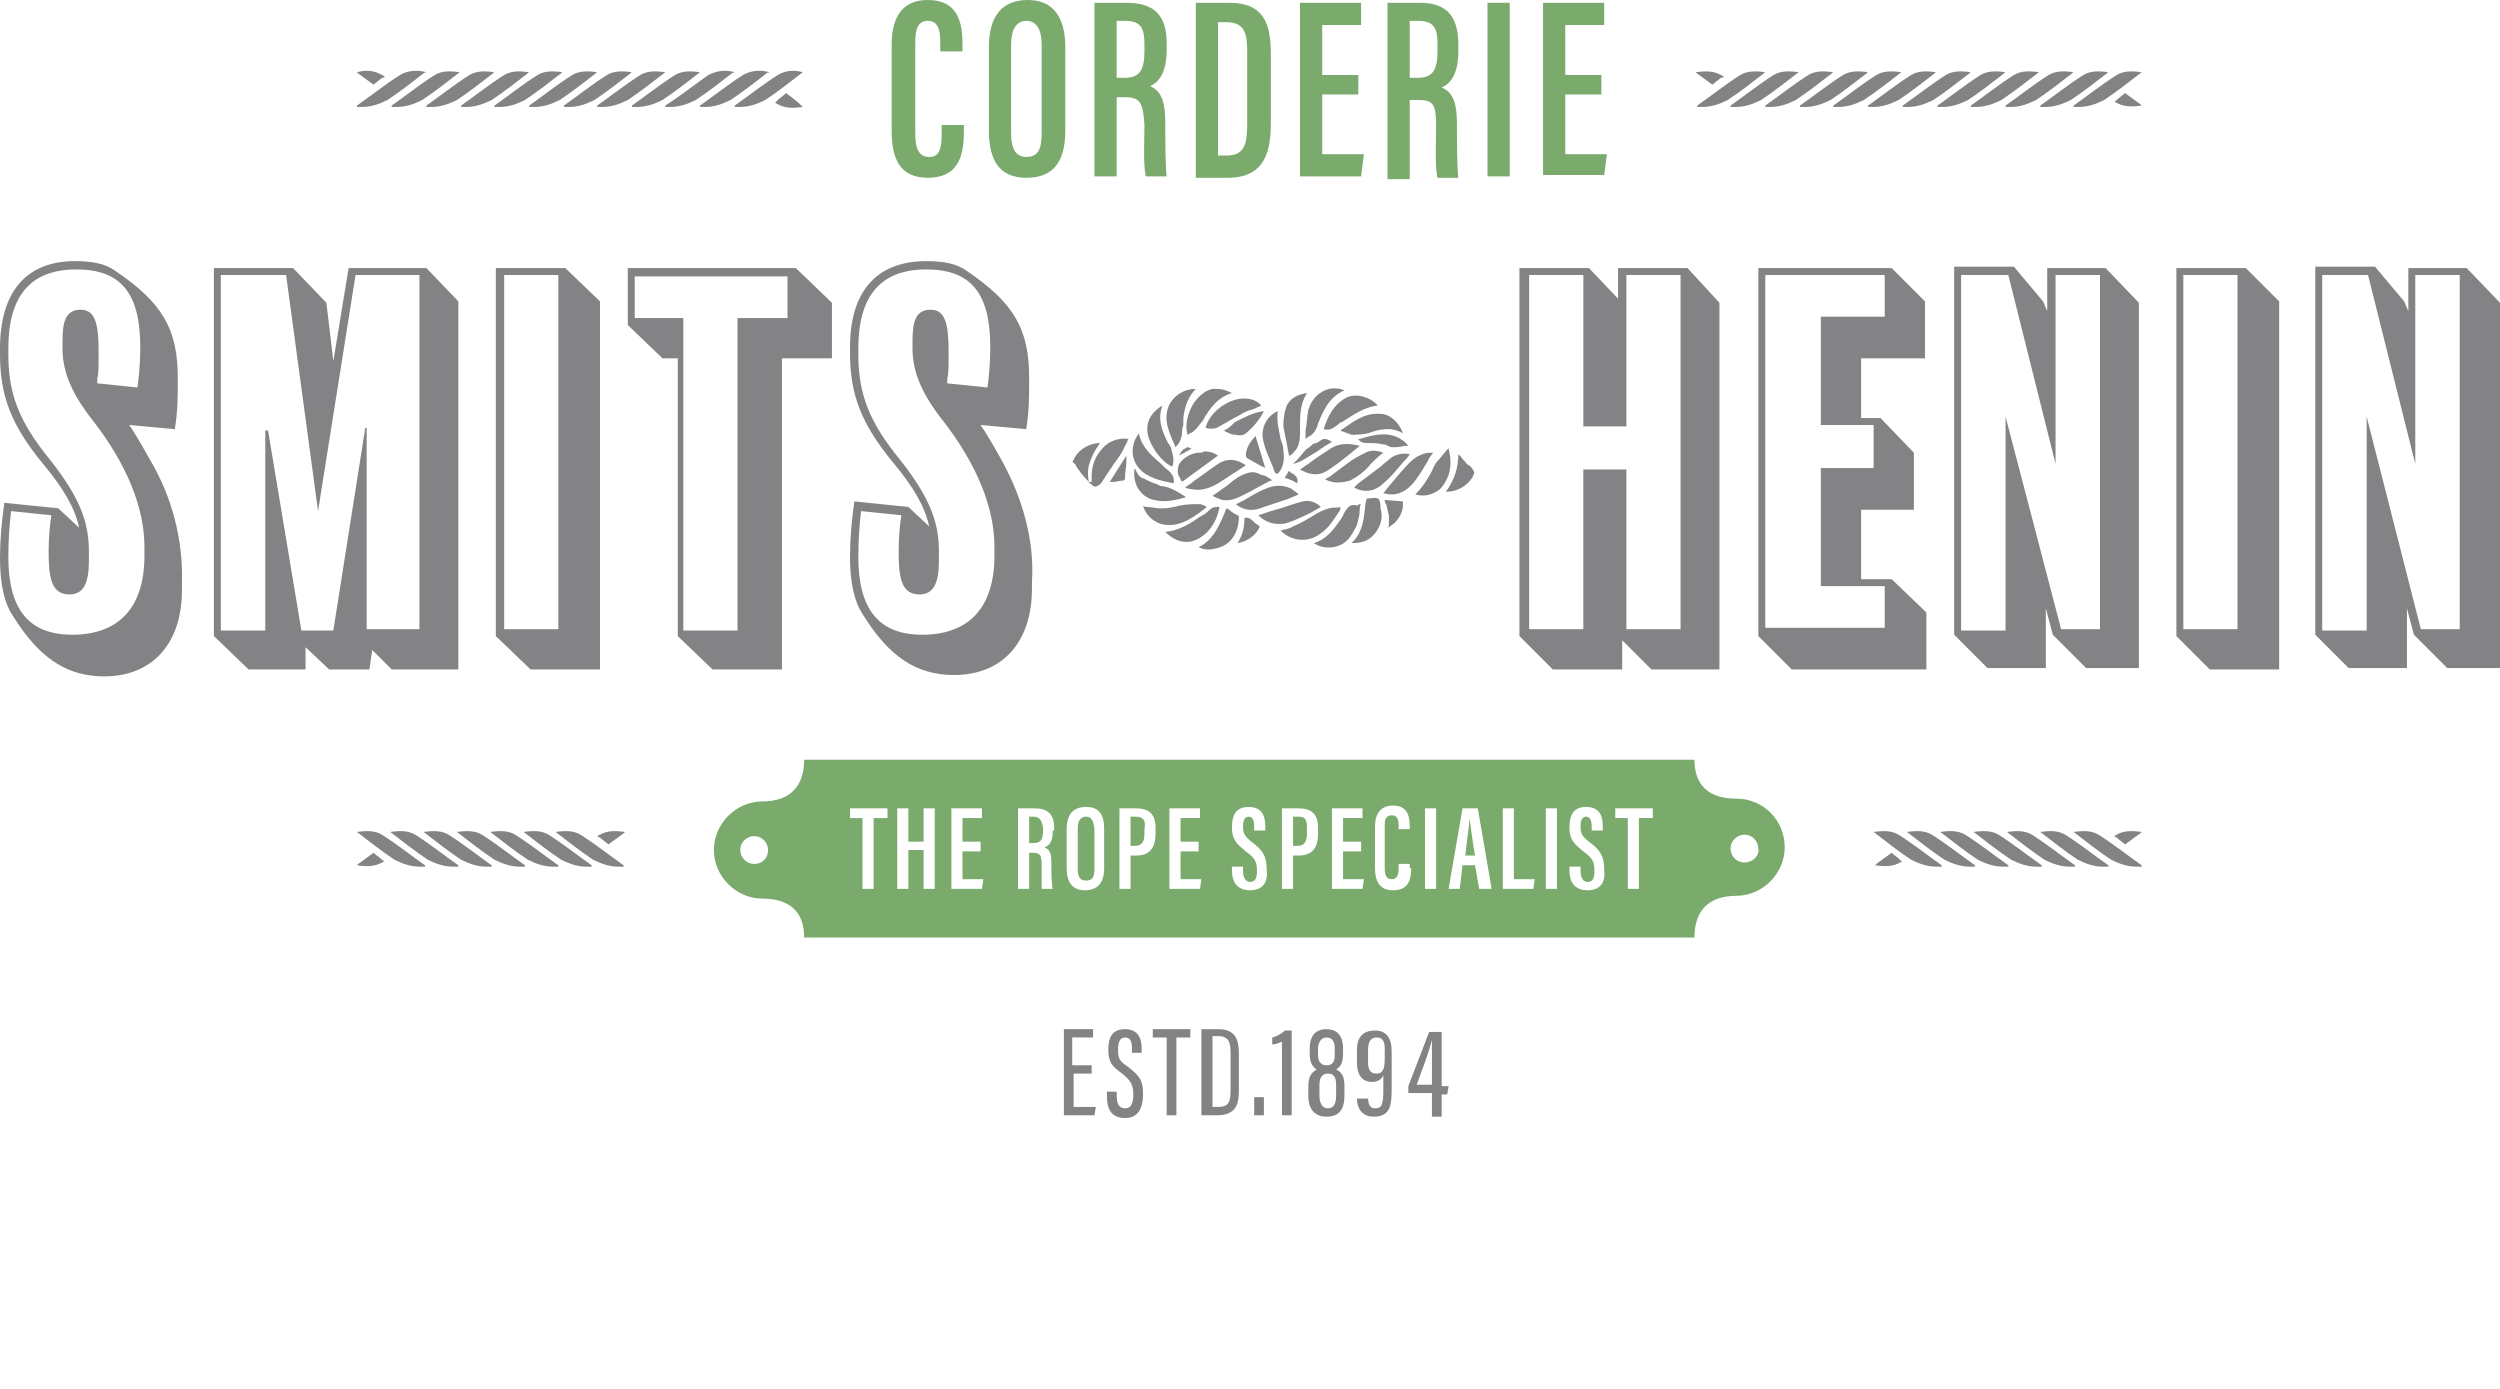 <?xml version="1.0" encoding="utf-8"?>
<!-- Generator: Adobe Illustrator 20.1.0, SVG Export Plug-In . SVG Version: 6.00 Build 0)  -->
<svg version="1.1" id="Calque_1" xmlns="http://www.w3.org/2000/svg" xmlns:xlink="http://www.w3.org/1999/xlink" x="0px" y="0px"
	 viewBox="0 0 180 100" style="enable-background:new 0 0 180 100;" xml:space="preserve">
<style type="text/css">
	.st0{fill:#838386;}
	.st1{fill:#7AAA6C;}
</style>
<g>
	<path class="st0" d="M50.4,5.2c-0.7-0.1-1.3-0.1-1.8,0.2c-1.1,0.7-2.1,1.5-3.1,2.2c0,0,0,0.1,0,0.1c0.1,0,0.3,0,0.4,0
		c0.6,0,1.2-0.2,1.8-0.5c0.9-0.6,1.8-1.3,2.7-2C50.3,5.3,50.3,5.2,50.4,5.2z"/>
	<path class="st0" d="M52.9,5.2C52.2,5,51.6,5.1,51,5.4C50,6.1,49,6.9,47.9,7.6c0,0,0,0.1,0,0.1c0.1,0,0.3,0,0.4,0
		c0.6,0,1.2-0.2,1.8-0.5c0.9-0.6,1.8-1.3,2.7-2C52.8,5.3,52.8,5.2,52.9,5.2z"/>
	<path class="st0" d="M55.4,5.2C54.7,5,54,5.1,53.5,5.4c-1.1,0.7-2.1,1.5-3.1,2.2c0,0,0,0.1,0,0.1c0.1,0,0.3,0,0.4,0
		c0.6,0,1.2-0.2,1.8-0.5c0.9-0.6,1.8-1.3,2.7-2C55.3,5.3,55.3,5.2,55.4,5.2z"/>
	<path class="st0" d="M57.8,5.2C57.1,5,56.5,5.1,56,5.4c-1.1,0.7-2.1,1.5-3.1,2.2c0,0,0,0.1,0,0.1c0.1,0,0.3,0,0.4,0
		c0.6,0,1.2-0.2,1.8-0.5c0.9-0.6,1.8-1.3,2.7-2C57.7,5.3,57.8,5.2,57.8,5.2z"/>
	<path class="st0" d="M47.9,5.2c-0.7-0.1-1.3-0.1-1.8,0.2C45,6.1,44,6.9,43,7.6c0,0,0,0.1,0,0.1c0.1,0,0.3,0,0.4,0
		c0.6,0,1.2-0.2,1.8-0.5c0.9-0.6,1.8-1.3,2.7-2C47.9,5.3,47.9,5.2,47.9,5.2z"/>
	<path class="st0" d="M45.5,5.2c-0.7-0.1-1.3-0.1-1.8,0.2c-1.1,0.7-2.1,1.5-3.1,2.2c0,0,0,0.1,0,0.1c0.1,0,0.3,0,0.4,0
		c0.6,0,1.2-0.2,1.8-0.5c0.9-0.6,1.8-1.3,2.7-2C45.4,5.3,45.4,5.2,45.5,5.2z"/>
	<path class="st0" d="M43,5.2c-0.7-0.1-1.3-0.1-1.8,0.2c-1.1,0.7-2.1,1.5-3.1,2.2c0,0,0,0.1,0,0.1c0.1,0,0.3,0,0.4,0
		c0.6,0,1.2-0.2,1.8-0.5c0.9-0.6,1.8-1.3,2.7-2C42.9,5.3,42.9,5.2,43,5.2z"/>
	<path class="st0" d="M40.5,5.2c-0.7-0.1-1.3-0.1-1.8,0.2c-1.1,0.7-2.1,1.5-3.1,2.2c0,0,0,0.1,0,0.1c0.1,0,0.3,0,0.4,0
		c0.6,0,1.2-0.2,1.8-0.5c0.9-0.6,1.8-1.3,2.7-2C40.4,5.3,40.5,5.2,40.5,5.2z"/>
	<path class="st0" d="M38.1,5.2c-0.7-0.1-1.3-0.1-1.8,0.2c-1.1,0.7-2.1,1.5-3.1,2.2c0,0,0,0.1,0,0.1c0.1,0,0.3,0,0.4,0
		c0.6,0,1.2-0.2,1.8-0.5c0.9-0.6,1.8-1.3,2.7-2C38,5.3,38,5.2,38.1,5.2z"/>
	<path class="st0" d="M35.6,5.2c-0.7-0.1-1.3-0.1-1.8,0.2c-1.1,0.7-2.1,1.5-3.1,2.2c0,0,0,0.1,0,0.1c0.1,0,0.3,0,0.4,0
		c0.6,0,1.2-0.2,1.8-0.5c0.9-0.6,1.8-1.3,2.7-2C35.5,5.3,35.5,5.2,35.6,5.2z"/>
	<path class="st0" d="M33.1,5.2c-0.7-0.1-1.3-0.1-1.8,0.2c-1.1,0.7-2.1,1.5-3.1,2.2c0,0,0,0.1,0,0.1c0.1,0,0.3,0,0.4,0
		c0.6,0,1.2-0.2,1.8-0.5c0.9-0.6,1.8-1.3,2.7-2C33,5.3,33.1,5.2,33.1,5.2z"/>
	<path class="st0" d="M30.7,5.2C30,5,29.3,5.1,28.8,5.4c-1.1,0.7-2.1,1.5-3.1,2.2c0,0,0,0.1,0,0.1c0.1,0,0.3,0,0.4,0
		c0.6,0,1.2-0.2,1.8-0.5c0.9-0.6,1.8-1.3,2.7-2C30.6,5.3,30.6,5.2,30.7,5.2z"/>
	<path class="st0" d="M27.5,5.6c-0.2,0.2-0.4,0.3-0.6,0.5c-0.4-0.3-0.7-0.5-1.1-0.8c0,0,0,0-0.1-0.1C26.4,5,27,5.1,27.5,5.4
		c0.1,0,0.1,0.1,0.2,0.1C27.7,5.6,27.6,5.6,27.5,5.6z"/>
	<path class="st0" d="M56,7.2c0.2-0.2,0.4-0.3,0.6-0.5C57,7,57.4,7.3,57.7,7.6c0,0,0,0,0.1,0.1c-0.7,0.1-1.3,0.1-1.8-0.2
		c-0.1,0-0.1-0.1-0.2-0.1C55.9,7.3,55.9,7.3,56,7.2z"/>
</g>
<g>
	<path class="st0" d="M146.8,5.2c-0.7-0.1-1.3-0.1-1.8,0.2c-1.1,0.7-2.1,1.5-3.1,2.2c0,0,0,0.1,0,0.1c0.1,0,0.3,0,0.4,0
		c0.6,0,1.2-0.2,1.8-0.5c0.9-0.6,1.8-1.3,2.7-2C146.7,5.3,146.8,5.2,146.8,5.2z"/>
	<path class="st0" d="M149.3,5.2c-0.7-0.1-1.3-0.1-1.8,0.2c-1.1,0.7-2.1,1.5-3.1,2.2c0,0,0,0.1,0,0.1c0.1,0,0.3,0,0.4,0
		c0.6,0,1.2-0.2,1.8-0.5c0.9-0.6,1.8-1.3,2.7-2C149.2,5.3,149.2,5.2,149.3,5.2z"/>
	<path class="st0" d="M151.8,5.2c-0.7-0.1-1.3-0.1-1.8,0.2c-1.1,0.7-2.1,1.5-3.1,2.2c0,0,0,0.1,0,0.1c0.1,0,0.3,0,0.4,0
		c0.6,0,1.2-0.2,1.8-0.5c0.9-0.6,1.8-1.3,2.7-2C151.7,5.3,151.7,5.2,151.8,5.2z"/>
	<path class="st0" d="M154.2,5.2c-0.7-0.1-1.3-0.1-1.8,0.2c-1.1,0.7-2.1,1.5-3.1,2.2c0,0,0,0.1,0,0.1c0.1,0,0.3,0,0.4,0
		c0.6,0,1.2-0.2,1.8-0.5c0.9-0.6,1.8-1.3,2.7-2C154.1,5.3,154.2,5.2,154.2,5.2z"/>
	<path class="st0" d="M144.4,5.2c-0.7-0.1-1.3-0.1-1.8,0.2c-1.1,0.7-2.1,1.5-3.1,2.2c0,0,0,0.1,0,0.1c0.1,0,0.3,0,0.4,0
		c0.6,0,1.2-0.2,1.8-0.5c0.9-0.6,1.8-1.3,2.7-2C144.3,5.3,144.3,5.2,144.4,5.2z"/>
	<path class="st0" d="M141.9,5.2c-0.7-0.1-1.3-0.1-1.8,0.2c-1.1,0.7-2.1,1.5-3.1,2.2c0,0,0,0.1,0,0.1c0.1,0,0.3,0,0.4,0
		c0.6,0,1.2-0.2,1.8-0.5c0.9-0.6,1.8-1.3,2.7-2C141.8,5.3,141.8,5.2,141.9,5.2z"/>
	<path class="st0" d="M139.4,5.2c-0.7-0.1-1.3-0.1-1.8,0.2c-1.1,0.7-2.1,1.5-3.1,2.2c0,0,0,0.1,0,0.1c0.1,0,0.3,0,0.4,0
		c0.6,0,1.2-0.2,1.8-0.5c0.9-0.6,1.8-1.3,2.7-2C139.3,5.3,139.3,5.2,139.4,5.2z"/>
	<path class="st0" d="M136.9,5.2c-0.7-0.1-1.3-0.1-1.8,0.2C134,6.1,133,6.9,132,7.6c0,0,0,0.1,0,0.1c0.1,0,0.3,0,0.4,0
		c0.6,0,1.2-0.2,1.8-0.5c0.9-0.6,1.8-1.3,2.7-2C136.9,5.3,136.9,5.2,136.9,5.2z"/>
	<path class="st0" d="M134.5,5.2c-0.7-0.1-1.3-0.1-1.8,0.2c-1.1,0.7-2.1,1.5-3.1,2.2c0,0,0,0.1,0,0.1c0.1,0,0.3,0,0.4,0
		c0.6,0,1.2-0.2,1.8-0.5c0.9-0.6,1.8-1.3,2.7-2C134.4,5.3,134.4,5.2,134.5,5.2z"/>
	<path class="st0" d="M132,5.2c-0.7-0.1-1.3-0.1-1.8,0.2c-1.1,0.7-2.1,1.5-3.1,2.2c0,0,0,0.1,0,0.1c0.1,0,0.3,0,0.4,0
		c0.6,0,1.2-0.2,1.8-0.5c0.9-0.6,1.8-1.3,2.7-2C131.9,5.3,131.9,5.2,132,5.2z"/>
	<path class="st0" d="M129.5,5.2c-0.7-0.1-1.3-0.1-1.8,0.2c-1.1,0.7-2.1,1.5-3.1,2.2c0,0,0,0.1,0,0.1c0.1,0,0.3,0,0.4,0
		c0.6,0,1.2-0.2,1.8-0.5c0.9-0.6,1.8-1.3,2.7-2C129.4,5.3,129.5,5.2,129.5,5.2z"/>
	<path class="st0" d="M127.1,5.2c-0.7-0.1-1.3-0.1-1.8,0.2c-1.1,0.7-2.1,1.5-3.1,2.2c0,0,0,0.1,0,0.1c0.1,0,0.3,0,0.4,0
		c0.6,0,1.2-0.2,1.8-0.5c0.9-0.6,1.8-1.3,2.7-2C127,5.3,127,5.2,127.1,5.2z"/>
	<path class="st0" d="M123.9,5.6c-0.2,0.2-0.4,0.3-0.6,0.5c-0.4-0.3-0.7-0.5-1.1-0.8c0,0,0,0-0.1-0.1c0.7-0.1,1.3-0.1,1.8,0.2
		c0.1,0,0.1,0.1,0.2,0.1C124.1,5.6,124,5.6,123.9,5.6z"/>
	<path class="st0" d="M152.4,7.2c0.2-0.2,0.4-0.3,0.6-0.5c0.4,0.3,0.7,0.5,1.1,0.8c0,0,0,0,0.1,0.1c-0.7,0.1-1.3,0.1-1.8-0.2
		c-0.1,0-0.1-0.1-0.2-0.1C152.3,7.3,152.3,7.3,152.4,7.2z"/>
</g>
<g>
	<path class="st0" d="M43.2,60.3c0.2,0.2,0.4,0.3,0.6,0.5c0.4-0.3,0.7-0.5,1.1-0.8c0,0,0,0,0.1-0.1c-0.7-0.1-1.3-0.1-1.8,0.2
		c-0.1,0-0.1,0.1-0.2,0.1C43,60.2,43.1,60.3,43.2,60.3z"/>
	<path class="st0" d="M27.5,61.9c-0.2-0.2-0.4-0.3-0.6-0.5c-0.4,0.3-0.7,0.5-1.1,0.8c0,0,0,0-0.1,0.1c0.7,0.1,1.3,0.1,1.8-0.2
		c0.1,0,0.1-0.1,0.2-0.1C27.7,62,27.6,62,27.5,61.9z"/>
	<path class="st0" d="M25.7,59.9c0.7-0.1,1.3-0.1,1.8,0.2c1.1,0.7,2.1,1.5,3.1,2.2c0,0,0,0.1,0,0.1c-0.1,0-0.3,0-0.4,0
		c-0.6,0-1.2-0.2-1.8-0.5c-0.9-0.6-1.8-1.3-2.7-2C25.8,59.9,25.8,59.9,25.7,59.9z"/>
	<path class="st0" d="M28.1,59.9c0.7-0.1,1.3-0.1,1.8,0.2c1.1,0.7,2.1,1.5,3.1,2.2c0,0,0,0.1,0,0.1c-0.1,0-0.3,0-0.4,0
		c-0.6,0-1.2-0.2-1.8-0.5c-0.9-0.6-1.8-1.3-2.7-2C28.2,59.9,28.2,59.9,28.1,59.9z"/>
	<path class="st0" d="M30.5,59.9c0.7-0.1,1.3-0.1,1.8,0.2c1.1,0.7,2.1,1.5,3.1,2.2c0,0,0,0.1,0,0.1c-0.1,0-0.3,0-0.4,0
		c-0.6,0-1.2-0.2-1.8-0.5c-0.9-0.6-1.8-1.3-2.7-2C30.6,59.9,30.6,59.9,30.5,59.9z"/>
	<path class="st0" d="M32.9,59.9c0.7-0.1,1.3-0.1,1.8,0.2c1.1,0.7,2.1,1.5,3.1,2.2c0,0,0,0.1,0,0.1c-0.1,0-0.3,0-0.4,0
		c-0.6,0-1.2-0.2-1.8-0.5c-0.9-0.6-1.8-1.3-2.7-2C33,59.9,32.9,59.9,32.9,59.9z"/>
	<path class="st0" d="M35.3,59.9c0.7-0.1,1.3-0.1,1.8,0.2c1.1,0.7,2.1,1.5,3.1,2.2c0,0,0,0.1,0,0.1c-0.1,0-0.3,0-0.4,0
		c-0.6,0-1.2-0.2-1.8-0.5c-0.9-0.6-1.8-1.3-2.7-2C35.4,59.9,35.3,59.9,35.3,59.9z"/>
	<path class="st0" d="M37.7,59.9c0.7-0.1,1.3-0.1,1.8,0.2c1.1,0.7,2.1,1.5,3.1,2.2c0,0,0,0.1,0,0.1c-0.1,0-0.3,0-0.4,0
		c-0.6,0-1.2-0.2-1.8-0.5c-0.9-0.6-1.8-1.3-2.7-2C37.7,59.9,37.7,59.9,37.7,59.9z"/>
	<path class="st0" d="M40,59.9c0.7-0.1,1.3-0.1,1.8,0.2c1.1,0.7,2.1,1.5,3.1,2.2c0,0,0,0.1,0,0.1c-0.1,0-0.3,0-0.4,0
		c-0.6,0-1.2-0.2-1.8-0.5c-0.9-0.6-1.8-1.3-2.7-2C40.1,59.9,40.1,59.9,40,59.9z"/>
</g>
<g>
	<path class="st0" d="M152.4,60.3c0.2,0.2,0.4,0.3,0.6,0.5c0.4-0.3,0.7-0.5,1.1-0.8c0,0,0,0,0.1-0.1c-0.7-0.1-1.3-0.1-1.8,0.2
		c-0.1,0-0.1,0.1-0.2,0.1C152.3,60.2,152.3,60.3,152.4,60.3z"/>
	<path class="st0" d="M136.8,61.9c-0.2-0.2-0.4-0.3-0.6-0.5c-0.4,0.3-0.7,0.5-1.1,0.8c0,0,0,0-0.1,0.1c0.7,0.1,1.3,0.1,1.8-0.2
		c0.1,0,0.1-0.1,0.2-0.1C136.9,62,136.8,62,136.8,61.9z"/>
	<path class="st0" d="M134.9,59.9c0.7-0.1,1.3-0.1,1.8,0.2c1.1,0.7,2.1,1.5,3.1,2.2c0,0,0,0.1,0,0.1c-0.1,0-0.3,0-0.4,0
		c-0.6,0-1.2-0.2-1.8-0.5c-0.9-0.6-1.8-1.3-2.7-2C135,59.9,135,59.9,134.9,59.9z"/>
	<path class="st0" d="M137.3,59.9c0.7-0.1,1.3-0.1,1.8,0.2c1.1,0.7,2.1,1.5,3.1,2.2c0,0,0,0.1,0,0.1c-0.1,0-0.3,0-0.4,0
		c-0.6,0-1.2-0.2-1.8-0.5c-0.9-0.6-1.8-1.3-2.7-2C137.4,59.9,137.4,59.9,137.3,59.9z"/>
	<path class="st0" d="M139.7,59.9c0.7-0.1,1.3-0.1,1.8,0.2c1.1,0.7,2.1,1.5,3.1,2.2c0,0,0,0.1,0,0.1c-0.1,0-0.3,0-0.4,0
		c-0.6,0-1.2-0.2-1.8-0.5c-0.9-0.6-1.8-1.3-2.7-2C139.8,59.9,139.8,59.9,139.7,59.9z"/>
	<path class="st0" d="M142.1,59.9c0.7-0.1,1.3-0.1,1.8,0.2c1.1,0.7,2.1,1.5,3.1,2.2c0,0,0,0.1,0,0.1c-0.1,0-0.3,0-0.4,0
		c-0.6,0-1.2-0.2-1.8-0.5c-0.9-0.6-1.8-1.3-2.7-2C142.2,59.9,142.2,59.9,142.1,59.9z"/>
	<path class="st0" d="M144.5,59.9c0.7-0.1,1.3-0.1,1.8,0.2c1.1,0.7,2.1,1.5,3.1,2.2c0,0,0,0.1,0,0.1c-0.1,0-0.3,0-0.4,0
		c-0.6,0-1.2-0.2-1.8-0.5c-0.9-0.6-1.8-1.3-2.7-2C144.6,59.9,144.6,59.9,144.5,59.9z"/>
	<path class="st0" d="M146.9,59.9c0.7-0.1,1.3-0.1,1.8,0.2c1.1,0.7,2.1,1.5,3.1,2.2c0,0,0,0.1,0,0.1c-0.1,0-0.3,0-0.4,0
		c-0.6,0-1.2-0.2-1.8-0.5c-0.9-0.6-1.8-1.3-2.7-2C147,59.9,147,59.9,146.9,59.9z"/>
	<path class="st0" d="M149.3,59.9c0.7-0.1,1.3-0.1,1.8,0.2c1.1,0.7,2.1,1.5,3.1,2.2c0,0,0,0.1,0,0.1c-0.1,0-0.3,0-0.4,0
		c-0.6,0-1.2-0.2-1.8-0.5c-0.9-0.6-1.8-1.3-2.7-2C149.4,59.9,149.4,59.9,149.3,59.9z"/>
</g>
<g>
	<path class="st0" d="M78.7,77.3h-1.4v2.4h1.6l-0.1,0.6h-2.2v-6.2h2.1v0.6h-1.5v2h1.4V77.3z"/>
	<path class="st0" d="M80.4,78.5v0.4c0,0.6,0.2,0.9,0.6,0.9c0.4,0,0.6-0.3,0.6-1c0-0.7-0.2-1-0.8-1.5c-0.7-0.5-1-0.8-1-1.7
		c0-0.8,0.2-1.5,1.2-1.5c0.9,0,1.2,0.6,1.2,1.4v0.3h-0.7v-0.3c0-0.5-0.1-0.8-0.5-0.8c-0.4,0-0.5,0.4-0.5,0.9c0,0.6,0.1,0.8,0.7,1.2
		c0.9,0.7,1.1,1,1.1,2c0,0.9-0.3,1.7-1.3,1.7c-1,0-1.3-0.7-1.3-1.5v-0.4H80.4z"/>
	<path class="st0" d="M84,74.7h-1v-0.6h2.7v0.6h-1v5.6H84V74.7z"/>
	<path class="st0" d="M86.6,74.1h1.1c1.3,0,1.5,0.8,1.5,1.8v2.5c0,1-0.1,1.9-1.6,1.9h-1.1V74.1z M87.3,79.7h0.4
		c0.8,0,0.9-0.4,0.9-1.2v-2.7c0-0.7-0.1-1.2-0.9-1.2h-0.4V79.7z"/>
	<path class="st0" d="M90.3,80.3V79H91v1.3H90.3z"/>
	<path class="st0" d="M92.3,80.3V75c-0.2,0.1-0.5,0.2-0.7,0.2v-0.5c0.4-0.1,0.7-0.3,0.9-0.5H93v6.1H92.3z"/>
	<path class="st0" d="M94.2,78.9v-0.7c0-0.8,0.3-1,0.6-1.2c-0.3-0.2-0.5-0.5-0.5-1.1v-0.4c0-0.9,0.4-1.4,1.2-1.4
		c0.7,0,1.2,0.4,1.2,1.4v0.3c0,0.8-0.2,1-0.5,1.2c0.4,0.2,0.6,0.5,0.6,1.2v0.7c0,1-0.4,1.5-1.3,1.5C94.7,80.4,94.2,79.9,94.2,78.9z
		 M96.2,78.9v-0.8c0-0.6-0.2-0.8-0.6-0.8c-0.4,0-0.6,0.3-0.6,0.8v0.8c0,0.5,0.2,0.9,0.6,0.9C96,79.8,96.2,79.5,96.2,78.9z
		 M94.9,75.5V76c0,0.4,0.2,0.7,0.6,0.7c0.4,0,0.6-0.2,0.6-0.7v-0.5c0-0.4-0.1-0.8-0.6-0.8C95.1,74.7,94.9,75.1,94.9,75.5z"/>
	<path class="st0" d="M98.5,79L98.5,79c0,0.6,0.2,0.8,0.5,0.8c0.5,0,0.6-0.3,0.6-1.3v-1.1c-0.1,0.3-0.4,0.5-0.8,0.5
		c-0.8,0-1.1-0.6-1.1-1.4v-0.9c0-0.9,0.4-1.4,1.3-1.4c0.8,0,1.2,0.5,1.2,1.5v2.7c0,1.2-0.1,2-1.3,2c-0.9,0-1.2-0.7-1.2-1.3v0H98.5z
		 M98.5,75.6v0.9c0,0.4,0.1,0.8,0.6,0.8c0.5,0,0.6-0.4,0.6-1.1v-0.7c0-0.6-0.2-0.8-0.6-0.8C98.7,74.7,98.5,75,98.5,75.6z"/>
	<path class="st0" d="M103.1,80.3v-1.6h-1.7v-0.5l1.5-3.9h0.9v3.9h0.5l-0.1,0.6h-0.4v1.6H103.1z M103.1,78.1v-1.5c0-0.6,0-1.2,0-1.7
		h0c-0.3,1.1-0.7,2.1-1.1,3.2H103.1z"/>
</g>
<g>
	<path class="st1" d="M69.4,9v0.4c0,1.5-0.2,3.4-2.6,3.4c-2.1,0-2.6-1.5-2.6-3.4V3.2c0-2,0.8-3.2,2.6-3.2c2.1,0,2.5,1.5,2.5,3.2v0.5
		h-1.6V3c0-0.9-0.2-1.5-0.9-1.5c-0.7,0-0.9,0.6-0.9,1.5v6.6c0,1,0.2,1.7,1,1.7c0.8,0,0.9-0.7,0.9-1.7V9H69.4z"/>
	<path class="st1" d="M76.7,3.4v6c0,2.3-0.9,3.4-2.8,3.4c-1.9,0-2.7-1.2-2.7-3.4V3.4c0-2.3,1-3.4,2.8-3.4C75.8,0,76.7,1.2,76.7,3.4z
		 M72.8,3.2v6.4c0,1.2,0.4,1.7,1.1,1.7c0.8,0,1.1-0.5,1.1-1.7V3.2c0-1.1-0.4-1.7-1.1-1.7C73.2,1.5,72.8,2.1,72.8,3.2z"/>
	<path class="st1" d="M78.8,0.2h2.3C83,0.2,84,1,84,3.1v0.5c0,1.8-0.7,2.4-1.2,2.6c0.7,0.3,1.1,0.9,1.1,2.6c0,1.1,0,3.1,0.1,3.9
		h-1.5c-0.2-0.8-0.1-2.8-0.1-3.7C82.3,7.4,82.1,7,81,7h-0.6v5.7h-1.6V0.2z M80.4,5.6H81c1,0,1.4-0.5,1.4-1.9V3.2
		c0-1.1-0.2-1.7-1.4-1.7h-0.6V5.6z"/>
	<path class="st1" d="M86.1,0.2h2.4c2.5,0,3,1.5,3,3.7v4.9c0,1.9-0.3,4-3.1,4h-2.3V0.2z M87.7,11.2h0.6c1.3,0,1.5-0.8,1.5-2.3V3.7
		c0-1.3-0.2-2.1-1.5-2.1h-0.6V11.2z"/>
	<path class="st1" d="M97.8,6.8h-2.6v4.3h3L98,12.7h-4.4V0.2H98v1.6h-2.8v3.6h2.6V6.8z"/>
	<path class="st1" d="M99.9,0.2h2.3c1.8,0,2.8,0.8,2.8,3v0.5c0,1.8-0.7,2.4-1.2,2.6c0.7,0.3,1.1,0.9,1.1,2.6c0,1.1,0,3.1,0.1,3.9
		h-1.5c-0.2-0.8-0.1-2.8-0.1-3.7c0-1.6-0.2-1.9-1.3-1.9h-0.6v5.7h-1.6V0.2z M101.5,5.6h0.6c1,0,1.4-0.5,1.4-1.9V3.2
		c0-1.1-0.2-1.7-1.4-1.7h-0.6V5.6z"/>
	<path class="st1" d="M108.7,0.2v12.5h-1.6V0.2H108.7z"/>
	<path class="st1" d="M115.3,6.8h-2.6v4.3h3l-0.2,1.5h-4.4V0.2h4.4v1.6h-2.8v3.6h2.6V6.8z"/>
</g>
<g>
	<g>
		<path class="st0" d="M78.4,34.7c-0.1-0.5-0.1-1,0.1-1.5c0.1-0.3,0.3-0.7,0.5-1c0.1-0.1,0.1-0.2,0.2-0.3c-0.8,0-1.6,0.5-1.9,1.2
			c-0.1,0.1-0.1,0.2,0.1,0.3C77.6,33.8,78,34.3,78.4,34.7z"/>
		<path class="st0" d="M79,35c0.2-0.1,0.3-0.2,0.4-0.4c0.2-0.3,0.4-0.6,0.6-0.9c0.1-0.1,0.1-0.2,0.2-0.3c0.3-0.4,0.6-0.8,0.8-1.3
			c0.1-0.1,0.1-0.2,0.2-0.4c0,0,0-0.1,0.1-0.1c-0.9-0.1-1.6,0.2-2.1,0.9c-0.4,0.5-0.6,1.1-0.6,1.8c0,0.1,0,0.2,0,0.2
			c0,0,0,0.1,0,0.1l0,0.1l-0.2,0c0,0,0,0.1,0.1,0.1C78.7,35,78.8,35.1,79,35z"/>
	</g>
	<path class="st0" d="M95.2,28.2c-0.5,0.3-0.8,0.7-1,1.3c-0.1,0.5-0.1,1-0.2,1.5c0,0.2,0,0.4,0,0.6c0,0,0,0,0,0c0,0,0,0,0,0
		c0,0,0.1,0,0.1-0.1c0.5-0.2,0.7-0.6,0.8-1c0.4-1,0.8-1.9,1.9-2.4C96.3,27.9,95.7,27.9,95.2,28.2z"/>
	<path class="st0" d="M92.4,30.7c0.1,0.5,0.2,1,0.3,1.5c0,0.2,0.1,0.4,0.1,0.6c0,0,0,0,0,0c0,0,0,0,0.1,0l0,0
		c0.5-0.4,0.7-0.8,0.7-1.6c0-0.2,0-0.3,0-0.5c0-0.8,0-1.6,0.5-2.4c-0.6,0.1-1.1,0.3-1.4,0.8C92.5,29.5,92.4,30.1,92.4,30.7z"/>
	<path class="st0" d="M83.5,36.6C83.5,36.6,83.5,36.6,83.5,36.6c-0.3,0-0.6-0.1-0.9-0.1c-0.1,0-0.2,0-0.3-0.1c0.2,0.8,1,1.4,1.8,1.4
		c0,0,0,0,0.1,0c1,0,1.8-0.6,2.7-1.3l0,0c-0.1,0-0.1-0.1-0.2-0.1c-0.2-0.1-0.3-0.1-0.4-0.1c-0.4,0-0.9,0-1.3,0.1
		c-0.2,0-0.3,0.1-0.5,0.1C84.1,36.6,83.8,36.6,83.5,36.6z"/>
	<path class="st0" d="M101,31.2c-0.2-0.7-0.9-1.4-1.6-1.4c-1.2-0.1-2,0.6-2.9,1.2c0.3,0.1,0.5,0.2,0.8,0.3c0.3,0,0.7,0,1.2-0.1
		C99.3,30.9,100.2,30.7,101,31.2z"/>
	<path class="st0" d="M86,34.6c-0.2,0.2-0.4,0.3-0.7,0.5c0,0,0.1,0,0.1,0c0.1,0.1,0.2,0.1,0.3,0.1c0.8,0.2,1.5-0.1,2-0.4
		c0.5-0.3,0.9-0.6,1.4-0.9l0.6-0.4c-0.7-0.5-1.4-0.5-2-0.1C87.1,33.8,86.6,34.2,86,34.6z"/>
	<path class="st0" d="M84,29.8c-0.1,0.8,0.3,1.6,0.6,2.3l0,0.1c0.3-0.2,0.4-0.5,0.5-0.9c0-0.2,0-0.4,0.1-0.7c0-0.2,0-0.4,0-0.5
		c0.1-0.9,0.4-1.6,0.9-2.1c0,0,0,0,0,0C85,28,84.1,28.8,84,29.8z"/>
	<path class="st0" d="M84.1,31.9c-0.4-0.8-0.8-1.7-0.4-2.7c-0.7,0.4-1.1,1-1.1,1.7c0,0.9,0.9,2.3,1.8,2.7c0.2-0.5,0-1-0.1-1.4
		C84.2,32,84.1,31.9,84.1,31.9z"/>
	<path class="st0" d="M92,29.6c-0.9,0.4-1.3,1.4-1,2.3c0.1,0.5,0.4,1.1,0.6,1.6c0.1,0.2,0.1,0.4,0.2,0.5c0,0.1,0.1,0.1,0.1,0.1
		c0.1,0,0.1,0,0.2-0.1c0.3-0.4,0.4-0.9,0.3-1.6c0-0.3-0.1-0.5-0.2-0.8C92.1,31,91.9,30.4,92,29.6z"/>
	<path class="st0" d="M95.8,32.3c-0.6,0.4-1.1,0.7-1.6,1.1c-0.2,0.1-0.4,0.3-0.6,0.4c0.5,0.3,1.3,0.6,2.1,0c0.6-0.4,1.1-0.8,1.6-1.2
		c0.2-0.2,0.4-0.3,0.6-0.5C97.1,31.9,96.4,31.9,95.8,32.3z"/>
	<path class="st0" d="M83.9,33.7c-0.1-0.1-0.2-0.2-0.3-0.3c-0.7-0.6-1.4-1.2-1.6-2.2c-0.6,0.8-0.6,1.8,0,2.5
		c0.6,0.7,1.5,0.9,2.5,1.1C84.6,34.3,84.3,34,83.9,33.7z"/>
	<path class="st0" d="M87.3,28c-0.5,0.1-1,0.5-1.4,1.1c-0.4,0.7-0.6,1.5-0.4,2.2c0.1,0,0.1-0.1,0.2-0.1c0.2-0.1,0.3-0.2,0.4-0.3
		c0.2-0.2,0.3-0.4,0.5-0.6l0.1-0.2c0.5-0.8,1-1.5,2-1.8c-0.4-0.2-0.7-0.3-1.1-0.3C87.6,28,87.5,28,87.3,28z"/>
	<path class="st0" d="M92.8,35.9c0.2-0.1,0.5-0.2,0.7-0.3c0,0-0.1-0.1-0.1-0.1c-0.1-0.1-0.3-0.2-0.4-0.3c-0.6-0.3-1.2-0.3-1.9,0
		c-0.5,0.2-1,0.5-1.5,0.8c-0.2,0.1-0.4,0.2-0.6,0.3c0,0,0,0,0,0c0,0,0.1,0.1,0.1,0.1c0.6,0.4,1.2,0.4,1.9,0.1
		C91.6,36.3,92.2,36.1,92.8,35.9z"/>
	<path class="st0" d="M97.1,36.5c-0.2,0.2-0.3,0.4-0.4,0.6c0,0.1-0.1,0.1-0.1,0.2c-0.5,0.7-1,1.5-2,1.8c0.7,0.5,1.8,0.4,2.4-0.2
		c0.3-0.3,0.5-0.7,0.7-1.1c0.1-0.4,0.2-0.7,0.2-1.1c0-0.1,0-0.3,0.1-0.4l-0.1,0c-0.1,0-0.1,0.1-0.2,0.1
		C97.4,36.3,97.2,36.4,97.1,36.5z"/>
	<path class="st0" d="M102.8,32.6c-0.5,0.1-0.9,0.3-1.3,0.7c-0.5,0.5-0.9,1-1.4,1.6c-0.2,0.2-0.3,0.4-0.5,0.6c0,0,0,0,0,0
		c0.9,0.3,1.7-0.1,2.3-0.9c0.3-0.4,0.6-0.9,0.9-1.4c0.1-0.2,0.2-0.4,0.4-0.6c0,0-0.1,0-0.1,0C103,32.6,102.9,32.6,102.8,32.6z"/>
	<path class="st0" d="M98.3,32.6c-0.4,0.2-0.8,0.4-1.2,0.7c-0.4,0.3-0.8,0.6-1.2,0.9c-0.1,0.1-0.3,0.2-0.5,0.3
		c0.5,0.3,1.1,0.3,1.8,0.1c0.6-0.3,1.1-0.7,1.5-1.2c0.3-0.3,0.6-0.6,0.9-0.8C99.1,32.4,98.7,32.4,98.3,32.6z"/>
	<path class="st0" d="M90.1,34c-0.7,0.1-1.2,0.5-1.8,1c-0.3,0.2-0.7,0.5-1,0.7c0.2,0.1,0.4,0.2,0.7,0.3c0.7,0.1,1.2-0.2,1.8-0.5l0,0
		c0.4-0.2,0.9-0.5,1.3-0.7c0.2-0.1,0.3-0.2,0.5-0.2c0,0-0.1-0.1-0.1-0.1c-0.2-0.1-0.4-0.3-0.7-0.3C90.5,34,90.3,34,90.1,34z"/>
	<path class="st0" d="M86.6,37.1c-0.1,0-0.1,0.1-0.2,0.1c-0.7,0.5-1.5,1-2.5,1.1c0,0,0,0,0,0c0.5,0.5,1.1,0.8,1.8,0.7
		c1-0.2,1.9-1.2,2.1-2.5c-0.1,0-0.1,0-0.2,0c-0.2,0-0.4,0.1-0.5,0.2C87,36.8,86.8,37,86.6,37.1z"/>
	<path class="st0" d="M95.3,30.9c0.4,0.1,0.6,0,1-0.3c0.1-0.1,0.2-0.2,0.3-0.2c0.8-0.5,1.6-1.1,2.6-1.2c-0.5-0.6-1.5-0.9-2.2-0.6
		C96,29.1,95.6,30,95.3,30.9z"/>
	<path class="st0" d="M96.5,36.7c-0.4,0.6-0.8,1.3-1.4,1.7c-0.9,0.7-2.1,0.6-2.9-0.2c0.3-0.1,0.6-0.1,0.9-0.3c0.5-0.2,1-0.5,1.5-0.8
		c0.3-0.2,0.7-0.4,1.1-0.5c0.3-0.1,0.5,0,0.8-0.1C96.5,36.6,96.5,36.7,96.5,36.7z"/>
	<path class="st0" d="M83.7,35c-0.1,0-0.2,0-0.3-0.1c-0.1,0-0.2-0.1-0.3-0.1c-0.3-0.1-0.6-0.3-0.9-0.4c-0.2-0.1-0.3-0.3-0.4-0.5
		c0-0.1-0.1-0.1-0.1-0.2c-0.1,0.5,0,1,0.2,1.4c0.3,0.5,0.7,0.8,1.2,0.9c0.8,0.2,1.6,0,2.3-0.2C84.8,35.4,84.3,35.1,83.7,35z"/>
	<path class="st0" d="M94.4,36.9c0.2-0.1,0.5-0.3,0.7-0.4c-0.4-0.4-0.9-0.5-1.3-0.4c-0.8,0.2-1.5,0.5-2.3,0.7
		c-0.3,0.1-0.6,0.2-0.9,0.3c0.5,0.5,1.1,0.7,1.9,0.6C93.2,37.5,93.8,37.2,94.4,36.9z"/>
	<path class="st0" d="M86.8,30.8c0.3,0.1,0.7,0.1,1-0.1c0.2-0.1,0.5-0.3,0.7-0.4c0.3-0.2,0.6-0.3,0.9-0.5c0.3-0.2,0.7-0.3,1-0.4
		c0.1-0.1,0.3-0.1,0.4-0.2c-0.2-0.3-0.7-0.5-1.1-0.5C88.6,28.6,87.1,29.6,86.8,30.8z"/>
	<path class="st0" d="M100.1,33c-0.2,0.2-0.5,0.4-0.7,0.6c-0.1,0.1-0.3,0.2-0.4,0.3c-0.4,0.3-0.8,0.6-1.2,0.9l-0.3,0.3
		c0.7,0.4,1.5,0.3,2.1-0.3c0.5-0.4,0.9-0.9,1.4-1.5c0.2-0.2,0.4-0.4,0.5-0.6C101,32.6,100.5,32.7,100.1,33z"/>
	<path class="st0" d="M104.3,32.3c-0.1,0.1-0.2,0.1-0.2,0.2c-0.2,0.2-0.4,0.5-0.6,0.7c-0.2,0.2-0.3,0.5-0.4,0.7
		c-0.3,0.6-0.7,1.2-1.2,1.7c0.7,0.2,1.3,0,1.8-0.4C104.4,34.4,104.6,33.5,104.3,32.3C104.4,32.2,104.3,32.2,104.3,32.3z"/>
	<path class="st0" d="M98.3,36.4c-0.1,1-0.2,2-1,2.7c0,0,0.1,0,0.1,0c0.7,0,1.2-0.2,1.6-0.7c0.4-0.5,0.6-1.1,0.4-1.8
		c0-0.1,0-0.2,0-0.2c-0.1-0.6-0.1-0.6-1-0.5l0,0c0,0,0,0,0,0C98.4,36,98.3,36.2,98.3,36.4z"/>
	<path class="st0" d="M89.2,37.2c0,0,0-0.1-0.1-0.1c-0.2-0.1-0.4-0.2-0.6-0.4l-0.2-0.1c-0.1,0.2-0.1,0.3-0.2,0.5
		c-0.4,0.9-0.8,1.8-1.8,2.3c0.4,0.2,0.8,0.2,1.2,0.1C89,39.2,89.2,37.8,89.2,37.2z"/>
	<path class="st0" d="M86.2,32.6c-0.6,0.1-1,0.4-1.3,0.8c-0.1,0.2-0.1,0.4-0.1,0.6c0,0.2,0.1,0.3,0.2,0.5c0,0.1,0.1,0.1,0.1,0.2
		l2.6-1.9c-0.3-0.2-0.6-0.3-1-0.3C86.6,32.6,86.4,32.6,86.2,32.6z"/>
	<path class="st0" d="M105.6,33.4c-0.1-0.2-0.3-0.3-0.4-0.5c-0.1-0.1-0.2-0.2-0.2-0.2l0,0c0,1-0.3,1.9-0.9,2.7c0,0,0,0,0.1,0
		c0.7,0,1.4-0.4,1.8-1c0.2-0.4,0.2-0.4-0.1-0.8L105.6,33.4z"/>
	<path class="st0" d="M88.1,31c0.1,0,0.1,0.1,0.2,0.1c0.2,0.1,0.4,0.2,0.6,0.2c0.5,0.1,0.7,0,0.8-0.1c0.6-0.5,1-1,1.3-1.6
		c-0.8,0.1-1.5,0.5-2.1,0.8C88.6,30.7,88.4,30.9,88.1,31L88.1,31z"/>
	<path class="st0" d="M100,31.3c-0.7-0.1-1.4,0.1-2.1,0.3l-0.1,0c0.1,0.2,0.3,0.3,0.6,0.3c0.4,0,0.8,0,1.2,0.1c0.1,0,0.2,0,0.3,0.1
		c0.1,0,0.2,0.1,0.3,0.1c0.3,0,0.6,0,0.9-0.1c0.1,0,0.2,0,0.3,0C101.1,31.7,100.6,31.4,100,31.3z"/>
	<path class="st0" d="M90.4,31.4c-0.4,0.4-0.7,0.9-0.7,1.4c0,0.1,0.1,0.2,0.1,0.2c0.4,0.2,0.7,0.4,1.1,0.6c0.1,0,0.2,0.1,0.2,0.1
		L90.4,31.4z"/>
	<path class="st0" d="M99.9,38c0.8-0.4,1.2-1.2,1.1-1.9L99.7,36c0,0.1,0,0.2,0.1,0.3c0.1,0.3,0.1,0.5,0.2,0.8c0,0.3,0,0.5,0,0.8
		C99.9,37.9,99.9,38,99.9,38z"/>
	<path class="st0" d="M94.5,32l-0.1,0.1c0,0-0.1,0-0.1,0.1c-0.1,0-0.1,0.1-0.2,0.1c-0.3,0.3-0.5,0.6-0.8,0.9
		c-0.1,0.1-0.1,0.1-0.2,0.2c0.5-0.1,0.9-0.4,1.4-0.7c0.4-0.2,0.7-0.5,1.1-0.7l0.3-0.2c-0.2-0.1-0.4-0.2-0.5-0.2
		c-0.2,0-0.3,0.1-0.6,0.3C94.8,31.9,94.6,31.9,94.5,32z"/>
	<path class="st0" d="M89.1,39.1c0.7-0.1,1.4-0.6,1.6-1.2c-0.1-0.1-0.3-0.2-0.4-0.3c-0.2-0.2-0.4-0.4-0.7-0.3
		C89.6,37.9,89.5,38.5,89.1,39.1z"/>
	<path class="st0" d="M79.9,34.7l0.2,0c0.3,0,0.5-0.1,0.8-0.1c0,0,0.1-0.1,0.1-0.1c0-0.5,0.1-0.9,0.1-1.4l0-0.3l0,0L79.9,34.7
		C79.9,34.7,79.9,34.7,79.9,34.7z"/>
	<path class="st0" d="M92.8,33.9l-0.3,0.5c0.3,0.1,0.6,0.2,0.9,0.4c0.1-0.4-0.1-0.5-0.3-0.7C93,34.1,92.9,34,92.8,33.9z"/>
	<path class="st0" d="M85.3,32.3c-0.2,0.1-0.3,0.3-0.4,0.5l0.9-0.5c-0.1,0-0.2-0.1-0.3-0.1C85.4,32.2,85.4,32.3,85.3,32.3z"/>
</g>
<g>
	<path class="st0" d="M10.8,33.1c-0.5-0.9-1.2-2.1-1.5-2.5l3.3,0.3l0-0.1c0.2-1.2,0.2-2.3,0.2-3.6c0-3.5-1.1-5.4-4.5-7.7
		c-0.7-0.5-1.6-0.7-2.9-0.7C1.9,18.8,0,21,0,25.1v0.4c0,3,0.8,5.1,3.1,7.9c1.5,1.8,2.3,3.2,2.6,4.6l-1.5-1.4l-3.9-0.4l0,0.1
		c-0.2,1.4-0.3,2.7-0.3,3.9c0,1.8,0.3,3.2,0.9,4.1c1.4,2.2,3.2,4.4,6.6,4.4c3.5,0,5.6-2.4,5.6-6.2v-0.5
		C13.2,38.9,12.4,35.8,10.8,33.1z M3.7,37.1c-0.1,0.5-0.2,1.7-0.2,2.6c0,1.9,0.2,3.1,1.5,3.1c1,0,1.4-0.8,1.4-2.4v-0.7
		c0-1.9-0.5-3.7-2.8-6.6c-2.2-2.7-3-4.7-3-7.6v-0.4c0-3.8,1.6-5.7,4.9-5.7c3.2,0,4.6,1.7,4.6,5.6c0,1.2-0.1,2.1-0.2,2.9L7,27.6
		c0-0.1,0-0.2,0-0.3c0.1-0.4,0.1-0.8,0.1-1.9c0-2-0.2-3.1-1.3-3.1c-1.1,0-1.3,0.9-1.3,2.3v0.5c0,1.7,0.7,3.3,2.2,5.2
		c2.4,3.1,3.7,6.2,3.7,9.1V40c0,3.7-1.8,5.7-5.2,5.7c-3.1,0-4.6-1.8-4.6-5.6c0-1.3,0.1-2.5,0.2-3.3L3.7,37.1z"/>
	<path class="st0" d="M30.7,19.3h-5.6L24,26l-0.5-4.2l0,0l-2.4-2.5h-5.7v26.5l2.5,2.4H22v-1.6l1.7,1.6h2.9l0.2-1.4l1.4,1.4h4.8V21.7
		L30.7,19.3z M26.3,30.8L24,45.4h-2.3L19.3,31l-0.2,0v14.4h-3.2V19.8h4.7l2.3,17l2.7-17h4.6v25.5h-3.8V30.8L26.3,30.8z"/>
	<path class="st0" d="M40.7,19.3h-5v26.5l2.5,2.4h5V21.7L40.7,19.3z M40.2,19.8v25.5h-3.9V19.8H40.2z"/>
	<path class="st0" d="M57.3,19.3H45.2v4.1l2.5,2.4h1.1v20l2.5,2.4h5V25.8h3.6v-4L57.3,19.3z M45.7,22.9v-3h11v3h-3.6v22.5h-3.9V22.9
		H45.7z"/>
	<path class="st0" d="M72.1,33.1c-0.5-0.9-1.2-2.1-1.5-2.5l3.3,0.3l0-0.1c0.2-1.2,0.2-2.3,0.2-3.6c0-3.5-1.1-5.4-4.5-7.7
		c-0.7-0.5-1.6-0.7-2.9-0.7c-3.6,0-5.5,2.2-5.5,6.2v0.4c0,3,0.8,5.1,3.1,7.9c1.5,1.8,2.3,3.2,2.6,4.6l-1.5-1.4l-3.9-0.4l0,0.1
		c-0.2,1.4-0.3,2.7-0.3,3.9c0,1.8,0.3,3.2,0.9,4.1c1.9,3.1,3.9,4.4,6.6,4.4c3.5,0,5.6-2.4,5.6-6.2v-0.5
		C74.5,38.9,73.6,35.8,72.1,33.1z M64.9,37.1c-0.1,0.5-0.2,1.7-0.2,2.6c0,1.9,0.2,3.1,1.5,3.1c1,0,1.4-0.8,1.4-2.4v-0.7
		c0-1.9-0.5-3.7-2.8-6.6c-2.2-2.7-3-4.7-3-7.6v-0.4c0-3.8,1.6-5.7,4.9-5.7c3.2,0,4.6,1.7,4.6,5.6c0,1.2-0.1,2.1-0.2,2.9l-2.9-0.3
		c0-0.1,0-0.2,0-0.3c0.1-0.4,0.1-0.8,0.1-1.9c0-2-0.2-3.1-1.3-3.1c-1.1,0-1.3,0.9-1.3,2.3v0.5c0,1.7,0.7,3.3,2.2,5.2
		c2.4,3.1,3.7,6.2,3.7,9.1V40c0,3.7-1.8,5.7-5.2,5.7c-3.1,0-4.6-1.8-4.6-5.6c0-1.3,0.1-2.5,0.2-3.3L64.9,37.1z"/>
	<path class="st0" d="M121.5,19.3h-5v2.2l-2.1-2.2h-5v26.5l2.4,2.4l0,0h5v-2.1l2.1,2.1l0,0h4.9V21.8L121.5,19.3z M114,33.8v11.5
		h-3.9V19.8h3.9v10.9h3.1V19.8h3.9v25.5h-3.9V33.8H114z"/>
	<path class="st0" d="M136.2,41.7L136.2,41.7l-2.2,0v-5h3.8v-4.1l-2.4-2.5H134v-4.3h4.6v-4.1l-2.4-2.4l0,0h-9.6v26.5l2.4,2.4l0,0
		h9.7v-4.1L136.2,41.7z M127.1,19.8h8.6v3h-4.6v7.8h3.8v3.1h-3.8v8.5h4.6v3h-8.6V19.8z"/>
	<path class="st0" d="M151.6,19.3h-4.2v3.1l-0.3-0.7l-2.1-2.5h-4.3v26.5l2.4,2.4l0,0h4.2v-4.3l0.5,1.9l0,0l2.4,2.4l0,0h3.8V21.8
		L151.6,19.3z M141.3,19.8h3.3l3.4,13.6V19.8h3.2v25.5h-2.8L144.4,30v15.4h-3.2V19.8z"/>
	<path class="st0" d="M161.7,19.3L161.7,19.3l-5,0v26.5l2.4,2.4l0,0h5V21.7L161.7,19.3z M161.1,19.8v25.5h-3.9V19.8H161.1z"/>
	<path class="st0" d="M177.6,19.3h-4.2v3.1l-0.3-0.7l-2.1-2.5h-4.3v26.5l2.4,2.4l0,0h4.2v-4.3l0.5,1.9l0,0l2.4,2.4l0,0h3.8V21.8
		L177.6,19.3z M167.2,19.8h3.3l3.4,13.6V19.8h3.2v25.5h-2.8L170.4,30v15.4h-3.2V19.8z"/>
</g>
<g>
	<path class="st1" d="M93.5,58.8h-0.4v2.1h0.3c0.6,0,0.7-0.4,0.7-0.9v-0.3C94.1,59.2,94.1,58.8,93.5,58.8z"/>
	<path class="st1" d="M81.8,58.8h-0.4v2.1h0.3c0.6,0,0.7-0.4,0.7-0.9v-0.3C82.5,59.2,82.4,58.8,81.8,58.8z"/>
	<path class="st1" d="M78.2,58.8c-0.4,0-0.6,0.3-0.6,0.8v3c0,0.6,0.2,0.8,0.6,0.8c0.4,0,0.6-0.2,0.6-0.8v-3
		C78.7,59.1,78.6,58.8,78.2,58.8z"/>
	<path class="st1" d="M105.8,58.9c0,0.5-0.2,1.7-0.3,2.7h0.7C106,60.5,105.9,59.5,105.8,58.9L105.8,58.9z"/>
	<path class="st1" d="M74.4,58.8h-0.3v1.9h0.3c0.5,0,0.7-0.2,0.7-0.9v-0.2C75,59.1,74.9,58.8,74.4,58.8z"/>
	<path class="st1" d="M125,57.5c-1.9,0-3-0.9-3-2.8H90h0H57.9c0,1.9-1,3-3,3c-1.9,0-3.5,1.6-3.5,3.5s1.6,3.5,3.5,3.5
		c1.9,0,3,0.9,3,2.8H90h0H122c0-1.9,1-3,3-3c1.9,0,3.5-1.6,3.5-3.5C128.5,59.1,127,57.5,125,57.5z M54.3,62.2c-0.6,0-1-0.5-1-1
		c0-0.6,0.5-1,1-1c0.6,0,1,0.5,1,1C55.3,61.8,54.9,62.2,54.3,62.2z M63.8,58.9h-0.9V64h-0.8v-5.1h-0.9v-0.7h2.7V58.9z M67.3,64h-0.8
		v-2.8h-1.1V64h-0.8v-5.8h0.8v2.4h1.1v-2.4h0.8V64z M70.7,64h-2.2v-5.8h2.2v0.7h-1.4v1.7h1.3v0.7h-1.3v2h1.5L70.7,64z M75.8,59.8
		c0,0.9-0.3,1.1-0.6,1.2c0.4,0.2,0.5,0.4,0.5,1.2c0,0.5,0,1.4,0.1,1.8h-0.8C75,63.7,75,62.7,75,62.3c0-0.7-0.1-0.9-0.6-0.9h-0.3V64
		h-0.8v-5.8h1.2c0.9,0,1.4,0.4,1.4,1.4V59.8z M79.5,62.5c0,1.1-0.5,1.6-1.4,1.6c-0.9,0-1.3-0.6-1.3-1.6v-2.8c0-1.1,0.5-1.6,1.4-1.6
		c0.9,0,1.3,0.5,1.3,1.6V62.5z M83.2,60c0,0.9-0.3,1.6-1.4,1.6h-0.4V64h-0.8v-5.8h1.2c0.9,0,1.4,0.4,1.4,1.4V60z M86.4,64h-2.2v-5.8
		h2.2v0.7H85v1.7h1.3v0.7H85v2h1.5L86.4,64z M90,64.1c-1,0-1.3-0.7-1.3-1.4v-0.3h0.8v0.3c0,0.5,0.2,0.8,0.5,0.8
		c0.4,0,0.5-0.3,0.5-0.8c0-0.6-0.1-0.9-0.8-1.4c-0.6-0.5-1-0.8-1-1.7c0-0.8,0.2-1.5,1.2-1.5c1,0,1.2,0.7,1.2,1.4v0.3h-0.8v-0.3
		c0-0.4-0.1-0.7-0.4-0.7c-0.3,0-0.4,0.3-0.4,0.7c0,0.5,0.1,0.7,0.6,1.1c0.8,0.6,1.1,1,1.1,2C91.3,63.3,91.1,64.1,90,64.1z M94.9,60
		c0,0.9-0.3,1.6-1.4,1.6h-0.4V64h-0.8v-5.8h1.2c0.9,0,1.4,0.4,1.4,1.4V60z M98.1,64h-2.2v-5.8h2.2v0.7h-1.4v1.7H98v0.7h-1.3v2h1.5
		L98.1,64z M101.6,62.5c0,0.7-0.1,1.6-1.3,1.6c-1,0-1.3-0.7-1.3-1.6v-3c0-0.9,0.4-1.5,1.3-1.5c1,0,1.2,0.7,1.2,1.5v0.2h-0.8v-0.3
		c0-0.4-0.1-0.7-0.5-0.7c-0.4,0-0.5,0.3-0.5,0.7v3.1c0,0.5,0.1,0.8,0.5,0.8c0.4,0,0.5-0.3,0.5-0.8v-0.3h0.8V62.5z M103.4,64h-0.8
		v-5.8h0.8V64z M106.5,64l-0.3-1.7h-0.9l-0.2,1.7h-0.8l1-5.8h1.1l1,5.8H106.5z M110.4,64h-2.2v-5.8h0.8v5.1h1.5L110.4,64z M112.1,64
		h-0.8v-5.8h0.8V64z M114.3,64.1c-1,0-1.3-0.7-1.3-1.4v-0.3h0.8v0.3c0,0.5,0.2,0.8,0.5,0.8c0.4,0,0.5-0.3,0.5-0.8
		c0-0.6-0.1-0.9-0.8-1.4c-0.6-0.5-1-0.8-1-1.7c0-0.8,0.2-1.5,1.2-1.5c1,0,1.2,0.7,1.2,1.4v0.3h-0.8v-0.3c0-0.4-0.1-0.7-0.4-0.7
		c-0.3,0-0.4,0.3-0.4,0.7c0,0.5,0.1,0.7,0.6,1.1c0.8,0.6,1.1,1,1.1,2C115.6,63.3,115.4,64.1,114.3,64.1z M119,58.9H118V64h-0.8v-5.1
		h-0.9v-0.7h2.7V58.9z M125.6,62.1c-0.6,0-1-0.5-1-1c0-0.6,0.5-1,1-1c0.6,0,1,0.5,1,1C126.7,61.6,126.2,62.1,125.6,62.1z"/>
</g>
</svg>

